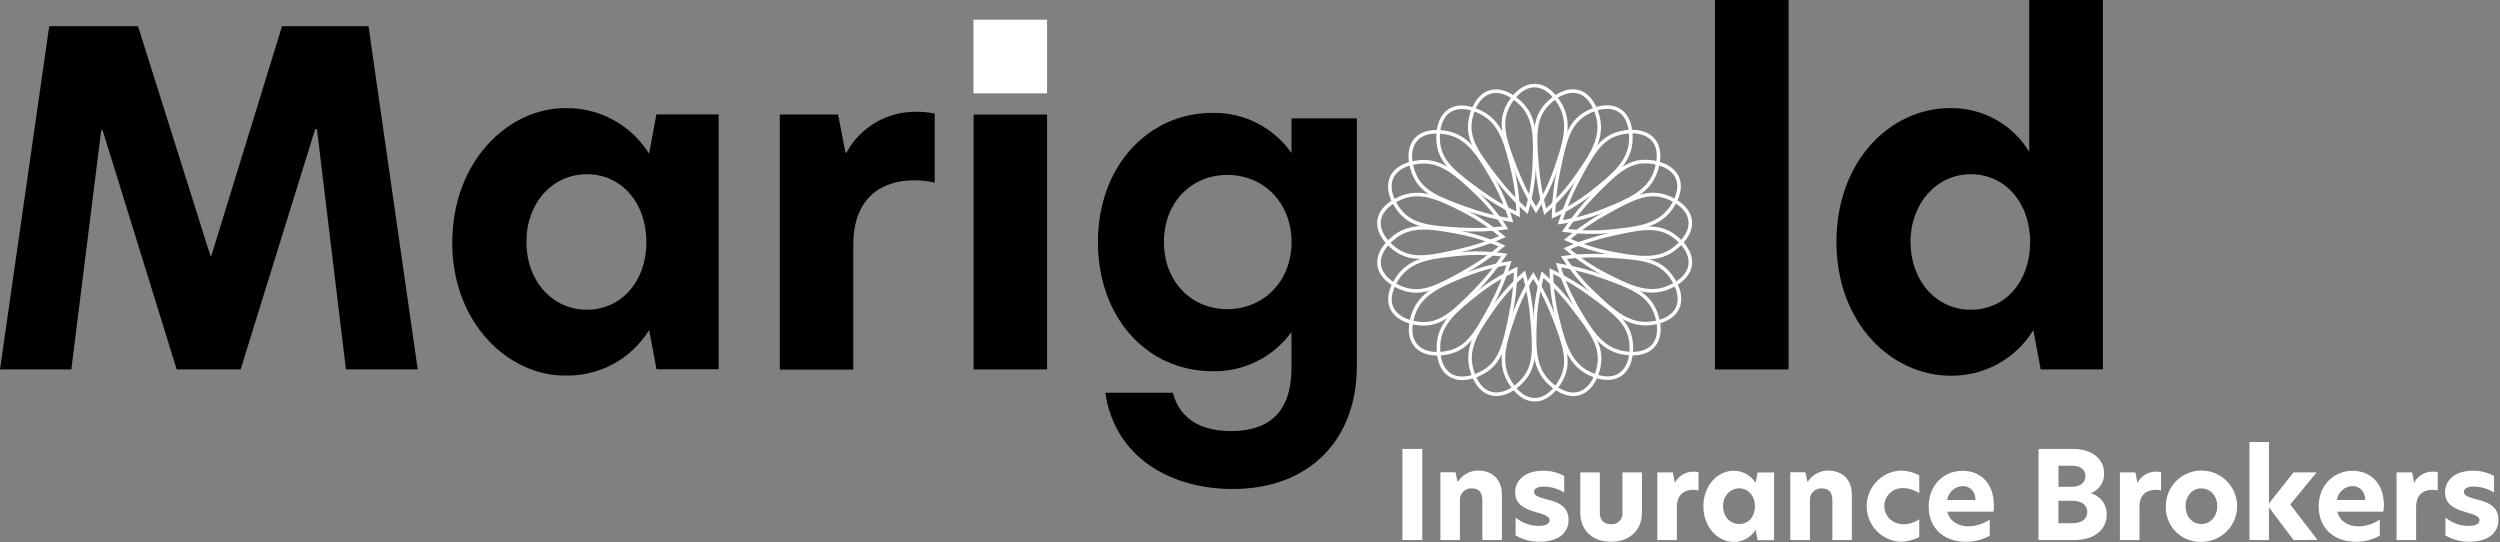 <svg xmlns="http://www.w3.org/2000/svg" width="701" height="152" viewBox="0 0 701 152" fill="none"><rect x="0" y="0" width="701" height="152" fill="#808080" stroke="none"/><g clip-path="url(#clip0_21_2)"><path d="M293.6 5.53H272.96V26.17H293.6V5.53Z" fill="white"></path><path d="M429.94 77.23C432.22 80.93 434.151 84.833 435.71 88.89C438.45 96.06 440.21 100.81 438.23 105.48C437.07 108.22 434.15 112.13 430.3 112.09C425.74 112.09 422.98 106.5 422.73 105.96C420.29 100.89 422.11 95.48 424.23 89.19C425.647 84.989 427.564 80.973 429.94 77.23Z" stroke="white" stroke-miterlimit="10"></path><path d="M427.36 76.75C428.514 80.943 429.271 85.235 429.62 89.57C430.23 97.22 430.62 102.27 427.36 106.19C425.48 108.5 421.58 111.42 417.89 110.3C413.53 108.98 412.45 102.88 412.35 102.3C411.44 96.74 414.71 92.07 418.52 86.63C421.064 82.997 424.031 79.68 427.36 76.75Z" stroke="white" stroke-miterlimit="10"></path><path d="M425 75.57C424.926 79.916 424.441 84.246 423.55 88.5C422 96 420.93 101 416.74 103.82C414.28 105.5 409.74 107.2 406.49 105.09C402.68 102.59 403.36 96.43 403.43 95.84C404.13 90.25 408.58 86.69 413.76 82.54C417.217 79.78 420.99 77.44 425 75.57Z" stroke="white" stroke-miterlimit="10"></path><path d="M423.13 73.77C421.842 77.917 420.168 81.935 418.13 85.77C414.47 92.54 412 97 407.21 98.54C404.38 99.46 399.51 99.81 397.02 96.87C394.02 93.4 396.45 87.68 396.69 87.14C398.93 81.97 404.21 79.81 410.35 77.29C414.456 75.615 418.746 74.433 423.13 73.77Z" stroke="white" stroke-miterlimit="10"></path><path d="M421.8 71.52C419.39 75.134 416.644 78.512 413.6 81.61C408.21 87.08 404.6 90.61 399.55 90.79C396.55 90.88 391.81 89.79 390.24 86.32C388.39 82.16 392.29 77.32 392.68 76.89C396.28 72.57 401.95 71.98 408.55 71.29C412.96 70.832 417.409 70.909 421.8 71.52Z" stroke="white" stroke-miterlimit="10"></path><path d="M421.17 69C417.837 71.789 414.247 74.257 410.45 76.37C403.74 80.1 399.3 82.52 394.39 81.23C391.51 80.47 387.23 78.13 386.72 74.32C386.11 69.8 391.21 66.32 391.72 65.95C396.39 62.82 402.01 63.85 408.53 65.05C412.887 65.852 417.132 67.178 421.17 69Z" stroke="white" stroke-miterlimit="10"></path><path d="M421.28 66.36C417.297 68.085 413.158 69.424 408.92 70.36C401.43 72.06 396.48 73.12 392.14 70.5C389.59 68.96 386.14 65.5 386.72 61.71C387.42 57.2 393.3 55.26 393.87 55.08C399.24 53.4 404.33 55.97 410.26 58.96C414.215 60.979 417.914 63.464 421.28 66.36Z" stroke="white" stroke-miterlimit="10"></path><path d="M422.12 63.88C417.809 64.428 413.456 64.565 409.12 64.29C401.45 63.81 396.41 63.43 392.98 59.69C390.98 57.5 388.63 53.22 390.26 49.69C392.2 45.56 398.39 45.36 398.98 45.35C404.61 45.24 408.77 49.14 413.61 53.68C416.847 56.725 419.704 60.15 422.12 63.88Z" stroke="white" stroke-miterlimit="10"></path><path d="M423.63 61.74C419.325 61.054 415.096 59.959 411 58.47C403.78 55.85 399 54.07 396.81 49.47C395.49 46.8 394.46 42.04 397.01 39.15C400.01 35.73 406.01 37.28 406.6 37.44C412.03 38.92 414.92 43.84 418.29 49.56C420.55 53.392 422.343 57.481 423.63 61.74Z" stroke="white" stroke-miterlimit="10"></path><path d="M425.67 60.11C421.75 58.237 418.017 55.997 414.52 53.42C408.33 48.87 404.29 45.83 403.42 40.83C402.92 37.9 403.26 33.03 406.52 30.98C410.38 28.55 415.7 31.73 416.21 32.05C421 35 422.39 40.53 424 47C425.081 51.287 425.642 55.689 425.67 60.11Z" stroke="white" stroke-miterlimit="10"></path><path d="M428.1 59.13C424.864 56.226 421.911 53.021 419.28 49.56C414.62 43.46 411.6 39.4 412.18 34.36C412.52 31.36 414.18 26.83 417.93 25.78C422.32 24.54 426.52 29.08 426.93 29.53C430.7 33.71 430.48 39.41 430.22 46.04C430.035 50.472 429.323 54.866 428.1 59.13Z" stroke="white" stroke-miterlimit="10"></path><path d="M430.7 58.86C428.411 55.166 426.479 51.261 424.93 47.2C422.19 40.03 420.43 35.28 422.41 30.61C423.57 27.87 426.49 23.97 430.34 24C434.9 24 437.65 29.59 437.91 30.13C440.35 35.21 438.53 40.61 436.41 46.9C434.993 51.101 433.076 55.117 430.7 58.86Z" stroke="white" stroke-miterlimit="10"></path><path d="M433.27 59.34C432.112 55.151 431.352 50.862 431 46.53C430.39 38.87 430 33.83 433.25 29.9C435.14 27.59 439.04 24.67 442.73 25.79C447.09 27.12 448.17 33.22 448.27 33.79C449.17 39.34 445.9 44.02 442.1 49.45C439.565 53.09 436.6 56.41 433.27 59.34Z" stroke="white" stroke-miterlimit="10"></path><path d="M435.61 60.53C435.683 56.184 436.169 51.855 437.06 47.6C438.63 40.08 439.71 35.14 443.9 32.28C446.36 30.6 450.9 28.89 454.15 31.01C457.96 33.51 457.28 39.66 457.21 40.26C456.51 45.84 452.06 49.41 446.88 53.55C443.414 56.316 439.63 58.659 435.61 60.53Z" stroke="white" stroke-miterlimit="10"></path><path d="M437.51 62.32C438.799 58.173 440.473 54.156 442.51 50.32C446.14 43.55 448.57 39.12 453.4 37.55C456.23 36.63 461.09 36.29 463.59 39.22C466.54 42.69 464.15 48.41 463.92 48.96C461.68 54.12 456.4 56.29 450.26 58.8C446.167 60.482 441.886 61.664 437.51 62.32Z" stroke="white" stroke-miterlimit="10"></path><path d="M438.83 64.58C441.232 60.969 443.967 57.591 447 54.49C452.39 49.01 456 45.44 461 45.3C464 45.22 468.75 46.3 470.31 49.77C472.17 53.93 468.31 58.77 467.88 59.2C464.28 63.53 458.6 64.12 452 64.8C447.617 65.251 443.196 65.177 438.83 64.58Z" stroke="white" stroke-miterlimit="10"></path><path d="M439.47 67.12C442.802 64.329 446.391 61.861 450.19 59.75C456.89 56.01 461.34 53.6 466.25 54.89C469.13 55.65 473.41 57.98 473.92 61.8C474.53 66.32 469.43 69.8 468.92 70.17C464.24 73.3 458.63 72.27 452.11 71.07C447.754 70.264 443.51 68.938 439.47 67.12Z" stroke="white" stroke-miterlimit="10"></path><path d="M439.36 69.73C443.346 68.015 447.484 66.675 451.72 65.73C459.21 64.04 464.16 62.97 468.5 65.59C471.05 67.13 474.5 70.59 473.91 74.39C473.22 78.89 467.34 80.83 466.77 81.01C461.4 82.7 456.31 80.13 450.38 77.14C446.423 75.12 442.723 72.632 439.36 69.73Z" stroke="white" stroke-miterlimit="10"></path><path d="M438.52 72.21C442.831 71.666 447.184 71.532 451.52 71.81C459.18 72.29 464.23 72.66 467.66 76.4C469.66 78.6 472.01 82.87 470.37 86.4C468.44 90.53 462.25 90.73 461.65 90.75C456.03 90.85 451.86 86.95 447.02 82.41C443.789 79.362 440.936 75.937 438.52 72.21Z" stroke="white" stroke-miterlimit="10"></path><path d="M437 74.35C441.29 75.047 445.505 76.145 449.59 77.63C456.81 80.25 461.54 82.03 463.78 86.63C465.09 89.31 466.13 94.07 463.58 96.96C460.58 100.38 454.58 98.82 453.99 98.67C448.56 97.18 445.67 92.27 442.3 86.55C440.051 82.71 438.272 78.614 437 74.35Z" stroke="white" stroke-miterlimit="10"></path><path d="M435 76C438.921 77.876 442.657 80.116 446.16 82.69C452.35 87.24 456.39 90.28 457.25 95.28C457.76 98.22 457.41 103.08 454.15 105.13C450.3 107.56 444.98 104.38 444.47 104.07C439.68 101.07 438.29 95.58 436.67 89.15C435.588 84.85 435.027 80.434 435 76Z" stroke="white" stroke-miterlimit="10"></path><path d="M432.54 77C435.776 79.9 438.729 83.101 441.36 86.56C446.01 92.67 449.04 96.73 448.46 101.77C448.12 104.77 446.46 109.29 442.71 110.34C438.32 111.59 434.11 107.04 433.71 106.6C429.95 102.41 430.17 96.71 430.43 90.08C430.613 85.652 431.321 81.261 432.54 77Z" stroke="white" stroke-miterlimit="10"></path><path d="M20 103.58H0L13.8 7.35H38.7L59 71.72H59.26L79.08 7.35H103.33L117.13 103.58H97L88.88 36.25H88.36L67.47 103.58H49.54L28.77 36.51H28.38L20 103.58Z" fill="black"></path><path d="M126.81 68.11C126.81 45.28 142.41 30.31 158.54 30.31C163.219 30.237 167.838 31.374 171.948 33.612C176.059 35.849 179.521 39.111 182 43.08L184.06 32.08H201.5V103.54H184.08L182.02 92.54C179.56 96.531 176.099 99.81 171.98 102.05C167.861 104.29 163.228 105.414 158.54 105.31C142.41 105.39 126.81 90.43 126.81 68.11ZM181.24 67.85C181.24 56.76 174.15 48.85 164.6 48.85C154.8 48.85 147.6 56.98 147.6 67.85C147.6 78.72 154.83 86.85 164.6 86.85C174.15 86.82 181.24 79 181.24 67.85Z" fill="black"></path><path d="M218.65 32.12H235L237.07 42.83H237.33C239.212 39.342 242.006 36.432 245.415 34.41C248.823 32.387 252.717 31.33 256.68 31.35C258.497 31.299 260.314 31.47 262.09 31.86V51.21C260.149 50.745 258.156 50.53 256.16 50.57C247.52 50.57 239.26 55.21 239.26 68.63V103.63H218.65V32.12Z" fill="black"></path><path d="M273 32.12H293.6V103.58H273V32.12Z" fill="black"></path><path d="M380.46 33.18V102.69C380.46 123.55 366.89 137.12 345.64 137.12C328.64 137.12 312.64 128.55 309.92 110.12H328.87C330.92 118.06 337.57 120.88 345.13 120.88C356.26 120.88 362.13 115.12 362.13 103.21V93.09C359.608 96.581 356.275 99.407 352.418 101.323C348.561 103.239 344.296 104.189 339.99 104.09C321.55 104.09 307.86 88.98 307.86 67.86C307.86 46.74 321.83 31.65 340 31.65C344.33 31.571 348.613 32.556 352.474 34.519C356.334 36.483 359.653 39.364 362.14 42.91V33.18H380.46ZM362.15 67.87C362.15 56.87 354.34 49.05 344.15 49.05C333.96 49.05 326.36 56.86 326.36 67.87C326.36 78.88 334 86.69 344.1 86.69C354.2 86.69 362.15 79 362.15 67.87Z" fill="black"></path><path d="M480.88 0H501.52V103.58H480.88V0Z" fill="black"></path><path d="M514.94 67.85C514.94 45.02 530.16 30.31 546.8 30.31C551.248 30.238 555.638 31.332 559.533 33.483C563.427 35.634 566.691 38.767 569 42.57V0H589.64V103.58H572.21L570.15 92.58C567.727 96.517 564.328 99.761 560.283 101.998C556.237 104.236 551.683 105.39 547.06 105.35C530.42 105.39 514.94 90.69 514.94 67.85ZM569.25 67.85C569.25 56.76 562.15 48.85 552.61 48.85C543.07 48.85 535.71 56.98 535.71 67.85C535.71 78.72 542.93 86.85 552.61 86.85C562.29 86.85 569.25 79 569.25 67.85Z" fill="black"></path><path d="M393.23 125.88H398.81V151.43H393.23V125.88Z" fill="white"></path><path d="M421.13 138.76V151.43H415.65V140.33C415.65 138 414.65 136.94 412.65 136.94C412.215 136.919 411.78 136.988 411.374 137.144C410.967 137.3 410.597 137.539 410.288 137.846C409.978 138.152 409.736 138.52 409.576 138.925C409.417 139.331 409.343 139.765 409.36 140.2V151.43H403.89V132.43H408.13L408.68 135.1H408.78C409.384 134.129 410.227 133.33 411.229 132.778C412.23 132.227 413.357 131.942 414.5 131.95C418.6 132 421.13 134.51 421.13 138.76Z" fill="white"></path><path d="M438.6 133.45V138.11C436.864 137.022 434.859 136.44 432.81 136.43C431.1 136.43 430.14 137.01 430.14 137.94C430.14 138.87 431.23 139.37 433.39 139.94C436.51 140.69 439.83 141.75 439.83 145.76C439.83 149.49 436.88 151.89 431.75 151.89C429.367 151.954 427.015 151.337 424.97 150.11V145.11C426.806 146.638 429.121 147.474 431.51 147.47C433.42 147.47 434.51 146.86 434.51 145.83C434.51 144.8 433.14 144.29 430.68 143.61C427.68 142.75 424.85 141.52 424.85 138.06C424.85 134.6 427.7 132 432.59 132C434.686 131.946 436.759 132.447 438.6 133.45Z" fill="white"></path><path d="M443.11 143.72V132.46H448.59V143.72C448.59 145.85 449.72 146.98 451.71 146.98C452.15 147.026 452.595 146.971 453.011 146.821C453.427 146.671 453.804 146.428 454.114 146.112C454.423 145.796 454.658 145.414 454.799 144.994C454.94 144.575 454.985 144.129 454.93 143.69V132.46H460.41V143.72C460.41 148.52 457.12 151.91 451.71 151.91C446.3 151.91 443.11 148.52 443.11 143.72Z" fill="white"></path><path d="M464.72 132.46H469.07L469.62 135.3H469.68C470.179 134.373 470.922 133.599 471.827 133.062C472.733 132.525 473.767 132.244 474.82 132.25C475.304 132.238 475.788 132.285 476.26 132.39V137.52C475.742 137.399 475.212 137.342 474.68 137.35C472.39 137.35 470.2 138.59 470.2 142.15V151.43H464.72V132.46Z" fill="white"></path><path d="M477.63 142C477.63 135.94 481.77 132 486.05 132C487.292 131.98 488.519 132.282 489.611 132.876C490.702 133.47 491.622 134.336 492.28 135.39L492.83 132.48H497.45V151.48H492.83L492.28 148.57C491.627 149.629 490.708 150.499 489.616 151.093C488.523 151.688 487.294 151.987 486.05 151.96C481.77 151.91 477.63 147.93 477.63 142ZM492.08 141.93C492.08 138.99 490.19 136.93 487.66 136.93C485.13 136.93 483.14 139.09 483.14 141.93C483.14 144.77 485.06 146.93 487.66 146.93C490.26 146.93 492.08 144.89 492.08 141.94V141.93Z" fill="white"></path><path d="M519.26 138.76V151.43H513.79V140.33C513.79 138 512.79 136.94 510.79 136.94C510.355 136.919 509.92 136.988 509.513 137.144C509.107 137.3 508.737 137.539 508.427 137.846C508.118 138.152 507.876 138.52 507.716 138.925C507.556 139.331 507.483 139.765 507.5 140.2V151.43H502V132.43H506.24L506.79 135.1H506.89C507.494 134.129 508.337 133.33 509.339 132.778C510.34 132.227 511.467 131.942 512.61 131.95C516.73 132 519.26 134.51 519.26 138.76Z" fill="white"></path><path d="M533.4 147C535.097 147.055 536.767 146.561 538.16 145.59V150.59C536.431 151.464 534.518 151.913 532.58 151.9C530.081 151.69 527.753 150.55 526.055 148.704C524.358 146.858 523.416 144.443 523.416 141.935C523.416 139.428 524.358 137.012 526.055 135.166C527.753 133.32 530.081 132.18 532.58 131.97C534.525 131.916 536.449 132.375 538.16 133.3V138.3C536.758 137.344 535.097 136.841 533.4 136.86C532.065 136.86 530.784 137.391 529.84 138.335C528.896 139.279 528.365 140.56 528.365 141.895C528.365 143.23 528.896 144.511 529.84 145.455C530.784 146.4 532.065 146.93 533.4 146.93V147Z" fill="white"></path><path d="M559 143.48H546C546.72 146.19 549.08 147.59 552 147.59C554.112 147.542 556.167 146.89 557.92 145.71V150.19C555.909 151.342 553.627 151.936 551.31 151.91C544.63 151.91 540.8 147.76 540.8 142.01C540.8 136.01 545.04 132.01 550.32 132.01C555.15 132.01 559.08 135.33 559.08 141.66C559.106 142.268 559.079 142.877 559 143.48ZM553.93 140.2C553.93 137.73 552.35 136.29 550.33 136.29C549.263 136.331 548.245 136.744 547.452 137.459C546.658 138.173 546.141 139.143 545.99 140.2H553.93Z" fill="white"></path><path d="M590.72 144.27C590.72 148.1 587.78 151.43 581.61 151.43H571.61V125.88H581.16C586.95 125.88 590 128.93 590 132.73C590.039 133.939 589.696 135.129 589.019 136.131C588.342 137.133 587.366 137.895 586.23 138.31C587.541 138.65 588.699 139.425 589.514 140.507C590.329 141.589 590.754 142.915 590.72 144.27ZM577.2 136.5H581C583.5 136.5 584.76 135.16 584.76 133.5C584.76 131.84 583.46 130.59 581.1 130.59H577.2V136.5ZM585.28 143.55C585.28 141.67 583.7 140.43 581.28 140.43H577.18V146.7H581.18C583.87 146.7 585.28 145.37 585.28 143.55Z" fill="white"></path><path d="M594.42 132.46H598.77L599.31 135.3H599.38C599.879 134.373 600.621 133.599 601.527 133.062C602.432 132.525 603.467 132.244 604.52 132.25C605.004 132.238 605.487 132.285 605.96 132.39V137.52C605.442 137.4 604.912 137.343 604.38 137.35C602.09 137.35 599.9 138.59 599.9 142.15V151.43H594.42V132.46Z" fill="white"></path><path d="M607.29 141.94C607.29 139.962 607.876 138.029 608.975 136.384C610.074 134.74 611.636 133.458 613.463 132.701C615.29 131.944 617.301 131.746 619.241 132.132C621.181 132.518 622.962 133.47 624.361 134.869C625.76 136.267 626.712 138.049 627.098 139.989C627.484 141.929 627.286 143.94 626.529 145.767C625.772 147.594 624.49 149.156 622.846 150.255C621.201 151.353 619.268 151.94 617.29 151.94C615.964 151.988 614.642 151.761 613.408 151.276C612.173 150.79 611.051 150.055 610.113 149.117C609.175 148.179 608.44 147.057 607.954 145.822C607.468 144.588 607.242 143.266 607.29 141.94ZM621.71 141.94C621.71 138.72 619.52 136.94 617.26 136.94C615 136.94 612.84 138.75 612.84 141.94C612.84 145.13 615 146.94 617.26 146.94C619.52 146.94 621.71 145.13 621.71 141.94Z" fill="white"></path><path d="M643.11 151.43L636.22 142.25V151.43H630.75V123.93H636.22V141.15L643.11 132.46H649.58L642.18 141.46L649.82 151.39L643.11 151.43Z" fill="white"></path><path d="M668.27 143.48H655.36C656.08 146.19 658.45 147.59 661.36 147.59C663.476 147.542 665.533 146.89 667.29 145.71V150.19C665.279 151.34 662.997 151.934 660.68 151.91C654 151.91 650.16 147.76 650.16 142.01C650.16 136.01 654.41 132.01 659.68 132.01C664.51 132.01 668.45 135.33 668.45 141.66C668.449 142.271 668.388 142.881 668.27 143.48ZM663.21 140.2C663.21 137.73 661.63 136.29 659.61 136.29C658.542 136.33 657.522 136.744 656.728 137.458C655.933 138.172 655.414 139.143 655.26 140.2H663.21Z" fill="white"></path><path d="M672 132.46H676.35L676.9 135.3H676.96C677.459 134.373 678.201 133.599 679.107 133.062C680.012 132.525 681.047 132.244 682.1 132.25C682.584 132.238 683.067 132.285 683.54 132.39V137.52C683.022 137.399 682.492 137.342 681.96 137.35C679.67 137.35 677.48 138.59 677.48 142.15V151.43H672V132.46Z" fill="white"></path><path d="M699.33 133.45V138.11C697.594 137.022 695.589 136.44 693.54 136.43C691.83 136.43 690.87 137.01 690.87 137.94C690.87 138.87 691.97 139.37 694.12 139.94C697.24 140.69 700.56 141.75 700.56 145.76C700.56 149.49 697.62 151.89 692.48 151.89C690.097 151.953 687.745 151.335 685.7 150.11V145.11C687.537 146.637 689.851 147.472 692.24 147.47C694.16 147.47 695.24 146.86 695.24 145.83C695.24 144.8 693.87 144.29 691.41 143.61C688.41 142.75 685.59 141.52 685.59 138.06C685.59 134.6 688.43 132 693.33 132C695.423 131.946 697.493 132.446 699.33 133.45Z" fill="white"></path></g><defs><clipPath id="clip0_21_2"><rect width="700.56" height="151.91" fill="white"></rect></clipPath></defs></svg>
